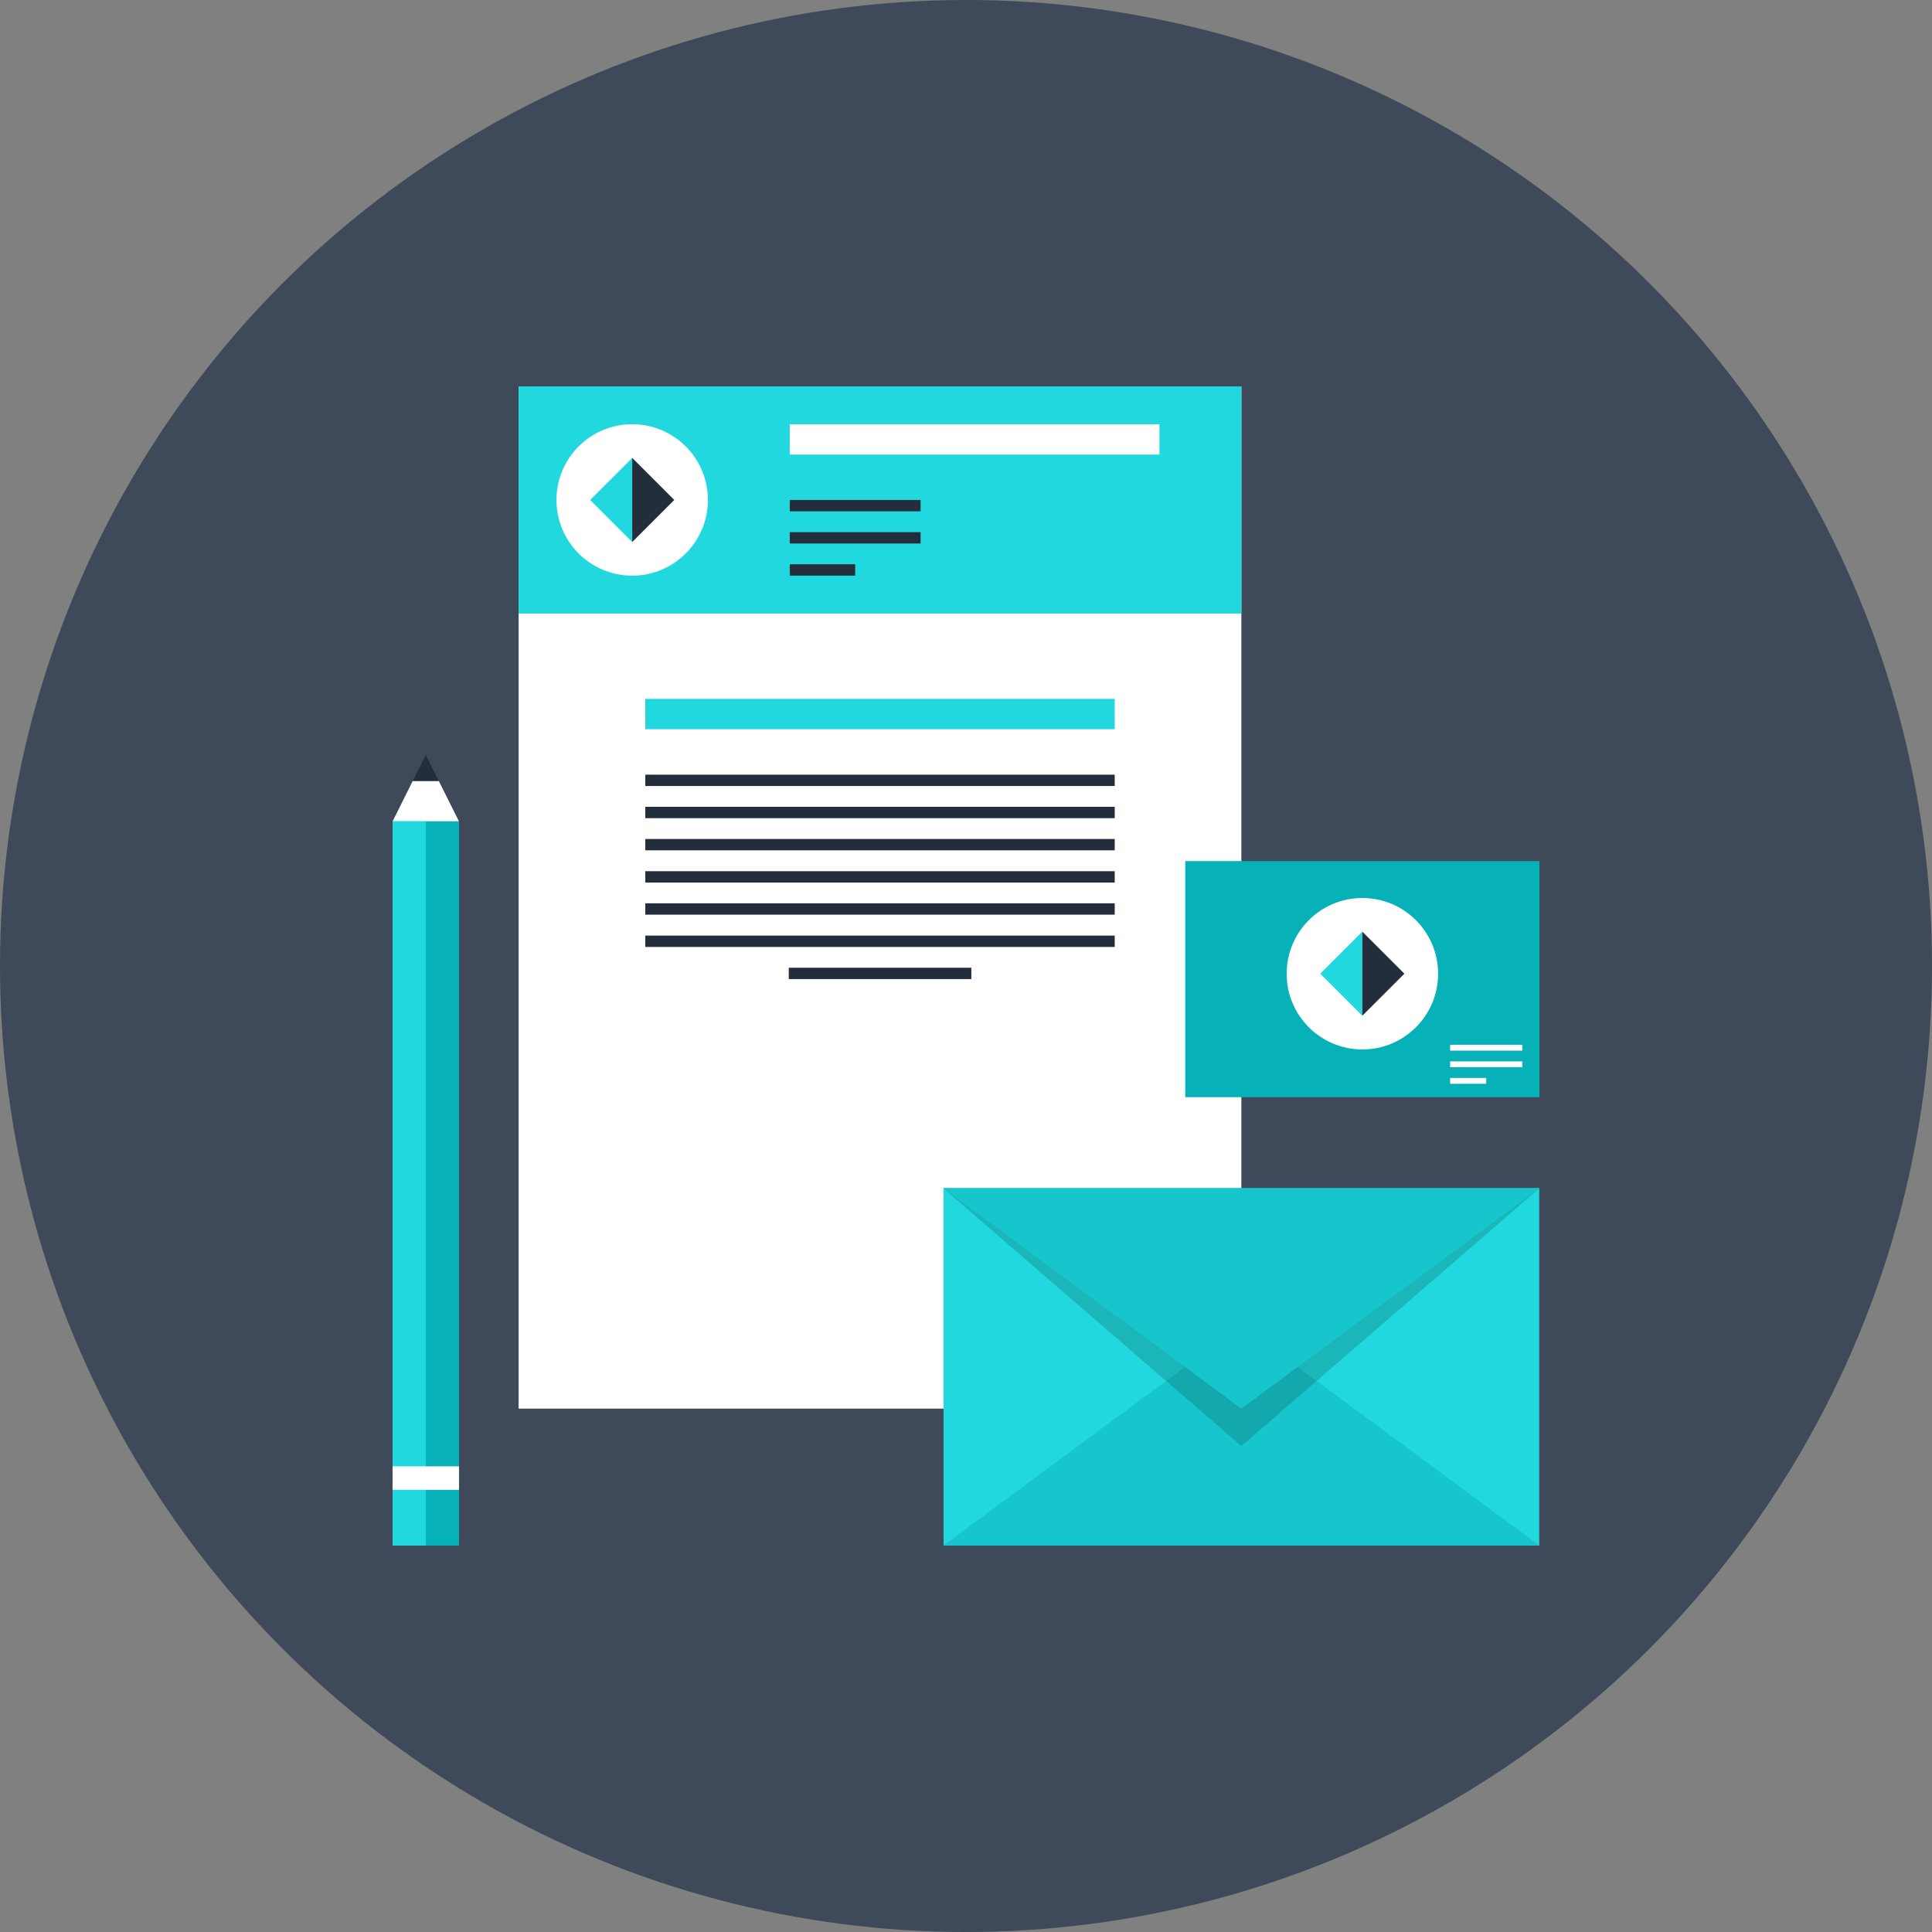 <?xml version="1.0" encoding="iso-8859-1"?>
<!-- Generator: Adobe Illustrator 19.0.0, SVG Export Plug-In . SVG Version: 6.00 Build 0)  -->
<svg version="1.1" id="Layer_1" xmlns="http://www.w3.org/2000/svg" xmlns:xlink="http://www.w3.org/1999/xlink" x="0px" y="0px"
	 viewBox="0 0 512 512" style="enable-background:new 0 0 512 512;" xml:space="preserve">
<rect x="0" y="0" width="512" height="512" fill="#808080" stroke="none"/>
<circle style="fill:#3E4959;" cx="256" cy="256" r="256"/>
<rect x="137.441" y="102.4" style="fill:#FFFFFF;" width="191.534" height="270.898"/>
<rect x="171.011" y="185.212" style="fill:#21D8DE;" width="124.399" height="8.033"/>
<g>
	<rect x="171.011" y="222.34" style="fill:#242D3C;" width="124.399" height="3.006"/>
	<rect x="171.011" y="230.879" style="fill:#242D3C;" width="124.399" height="3.006"/>
	<rect x="171.011" y="239.385" style="fill:#242D3C;" width="124.399" height="3.006"/>
	<rect x="171.011" y="247.94" style="fill:#242D3C;" width="124.399" height="3.013"/>
	<rect x="209.028" y="256.462" style="fill:#242D3C;" width="48.386" height="3.006"/>
	<rect x="171.011" y="213.818" style="fill:#242D3C;" width="124.399" height="3.006"/>
	<rect x="171.011" y="205.295" style="fill:#242D3C;" width="124.399" height="3.006"/>
</g>
<rect x="137.441" y="102.4" style="fill:#21D8DE;" width="191.534" height="60.195"/>
<rect x="209.292" y="112.442" style="fill:#FFFFFF;" width="97.974" height="8.027"/>
<g>
	<rect x="209.292" y="149.537" style="fill:#242D3C;" width="17.335" height="3.013"/>
	<rect x="209.292" y="141.025" style="fill:#242D3C;" width="34.674" height="3.006"/>
	<rect x="209.292" y="132.492" style="fill:#242D3C;" width="34.674" height="3.013"/>
</g>
<circle style="fill:#FFFFFF;" cx="167.536" cy="132.492" r="20.067"/>
<polygon style="fill:#21D8DE;" points="156.391,132.496 167.543,143.644 167.543,121.354 "/>
<polygon style="fill:#242D3C;" points="178.685,132.496 167.543,143.644 167.543,121.354 "/>
<rect x="250.054" y="314.897" style="fill:#21D8DE;" width="157.858" height="94.71"/>
<polygon style="fill:#16C6CC;" points="249.991,409.6 328.978,351.199 407.965,409.6 "/>
<polygon style="fill:#1BB6BA;" points="407.915,314.897 407.915,314.93 348.92,365.964 328.968,351.199 309.017,365.964 
	250.054,314.963 250.054,314.897 "/>
<polygon style="fill:#13A8AD;" points="348.92,365.964 328.968,383.207 309.017,365.964 328.968,351.199 "/>
<polygon style="fill:#16C6CC;" points="249.991,314.89 328.978,373.291 407.965,314.89 "/>
<polygon style="fill:#FFFFFF;" points="121.641,217.676 116.277,206.954 109.38,206.954 104.035,217.676 "/>
<rect x="104.035" y="217.676" style="fill:#06B2B8;" width="17.606" height="191.917"/>
<rect x="104.035" y="217.676" style="fill:#21D8DE;" width="8.8" height="191.917"/>
<polygon style="fill:#242D3C;" points="116.277,206.954 112.841,200.07 109.38,206.954 "/>
<rect x="104.035" y="388.591" style="fill:#FFFFFF;" width="17.606" height="6.227"/>
<rect x="314.104" y="228.187" style="fill:#06B2B8;" width="93.868" height="62.573"/>
<circle style="fill:#FFFFFF;" cx="361.043" cy="258.048" r="20.067"/>
<polygon style="fill:#21D8DE;" points="349.884,258.038 361.029,269.18 361.029,246.896 "/>
<polygon style="fill:#242D3C;" points="372.178,258.038 361.029,269.18 361.029,246.896 "/>
<g>
	<rect x="384.297" y="285.663" style="fill:#FFFFFF;" width="9.563" height="1.549"/>
	<rect x="384.297" y="281.27" style="fill:#FFFFFF;" width="19.119" height="1.549"/>
	<rect x="384.297" y="276.876" style="fill:#FFFFFF;" width="19.119" height="1.549"/>
</g>
<g>
</g>
<g>
</g>
<g>
</g>
<g>
</g>
<g>
</g>
<g>
</g>
<g>
</g>
<g>
</g>
<g>
</g>
<g>
</g>
<g>
</g>
<g>
</g>
<g>
</g>
<g>
</g>
<g>
</g>
</svg>
